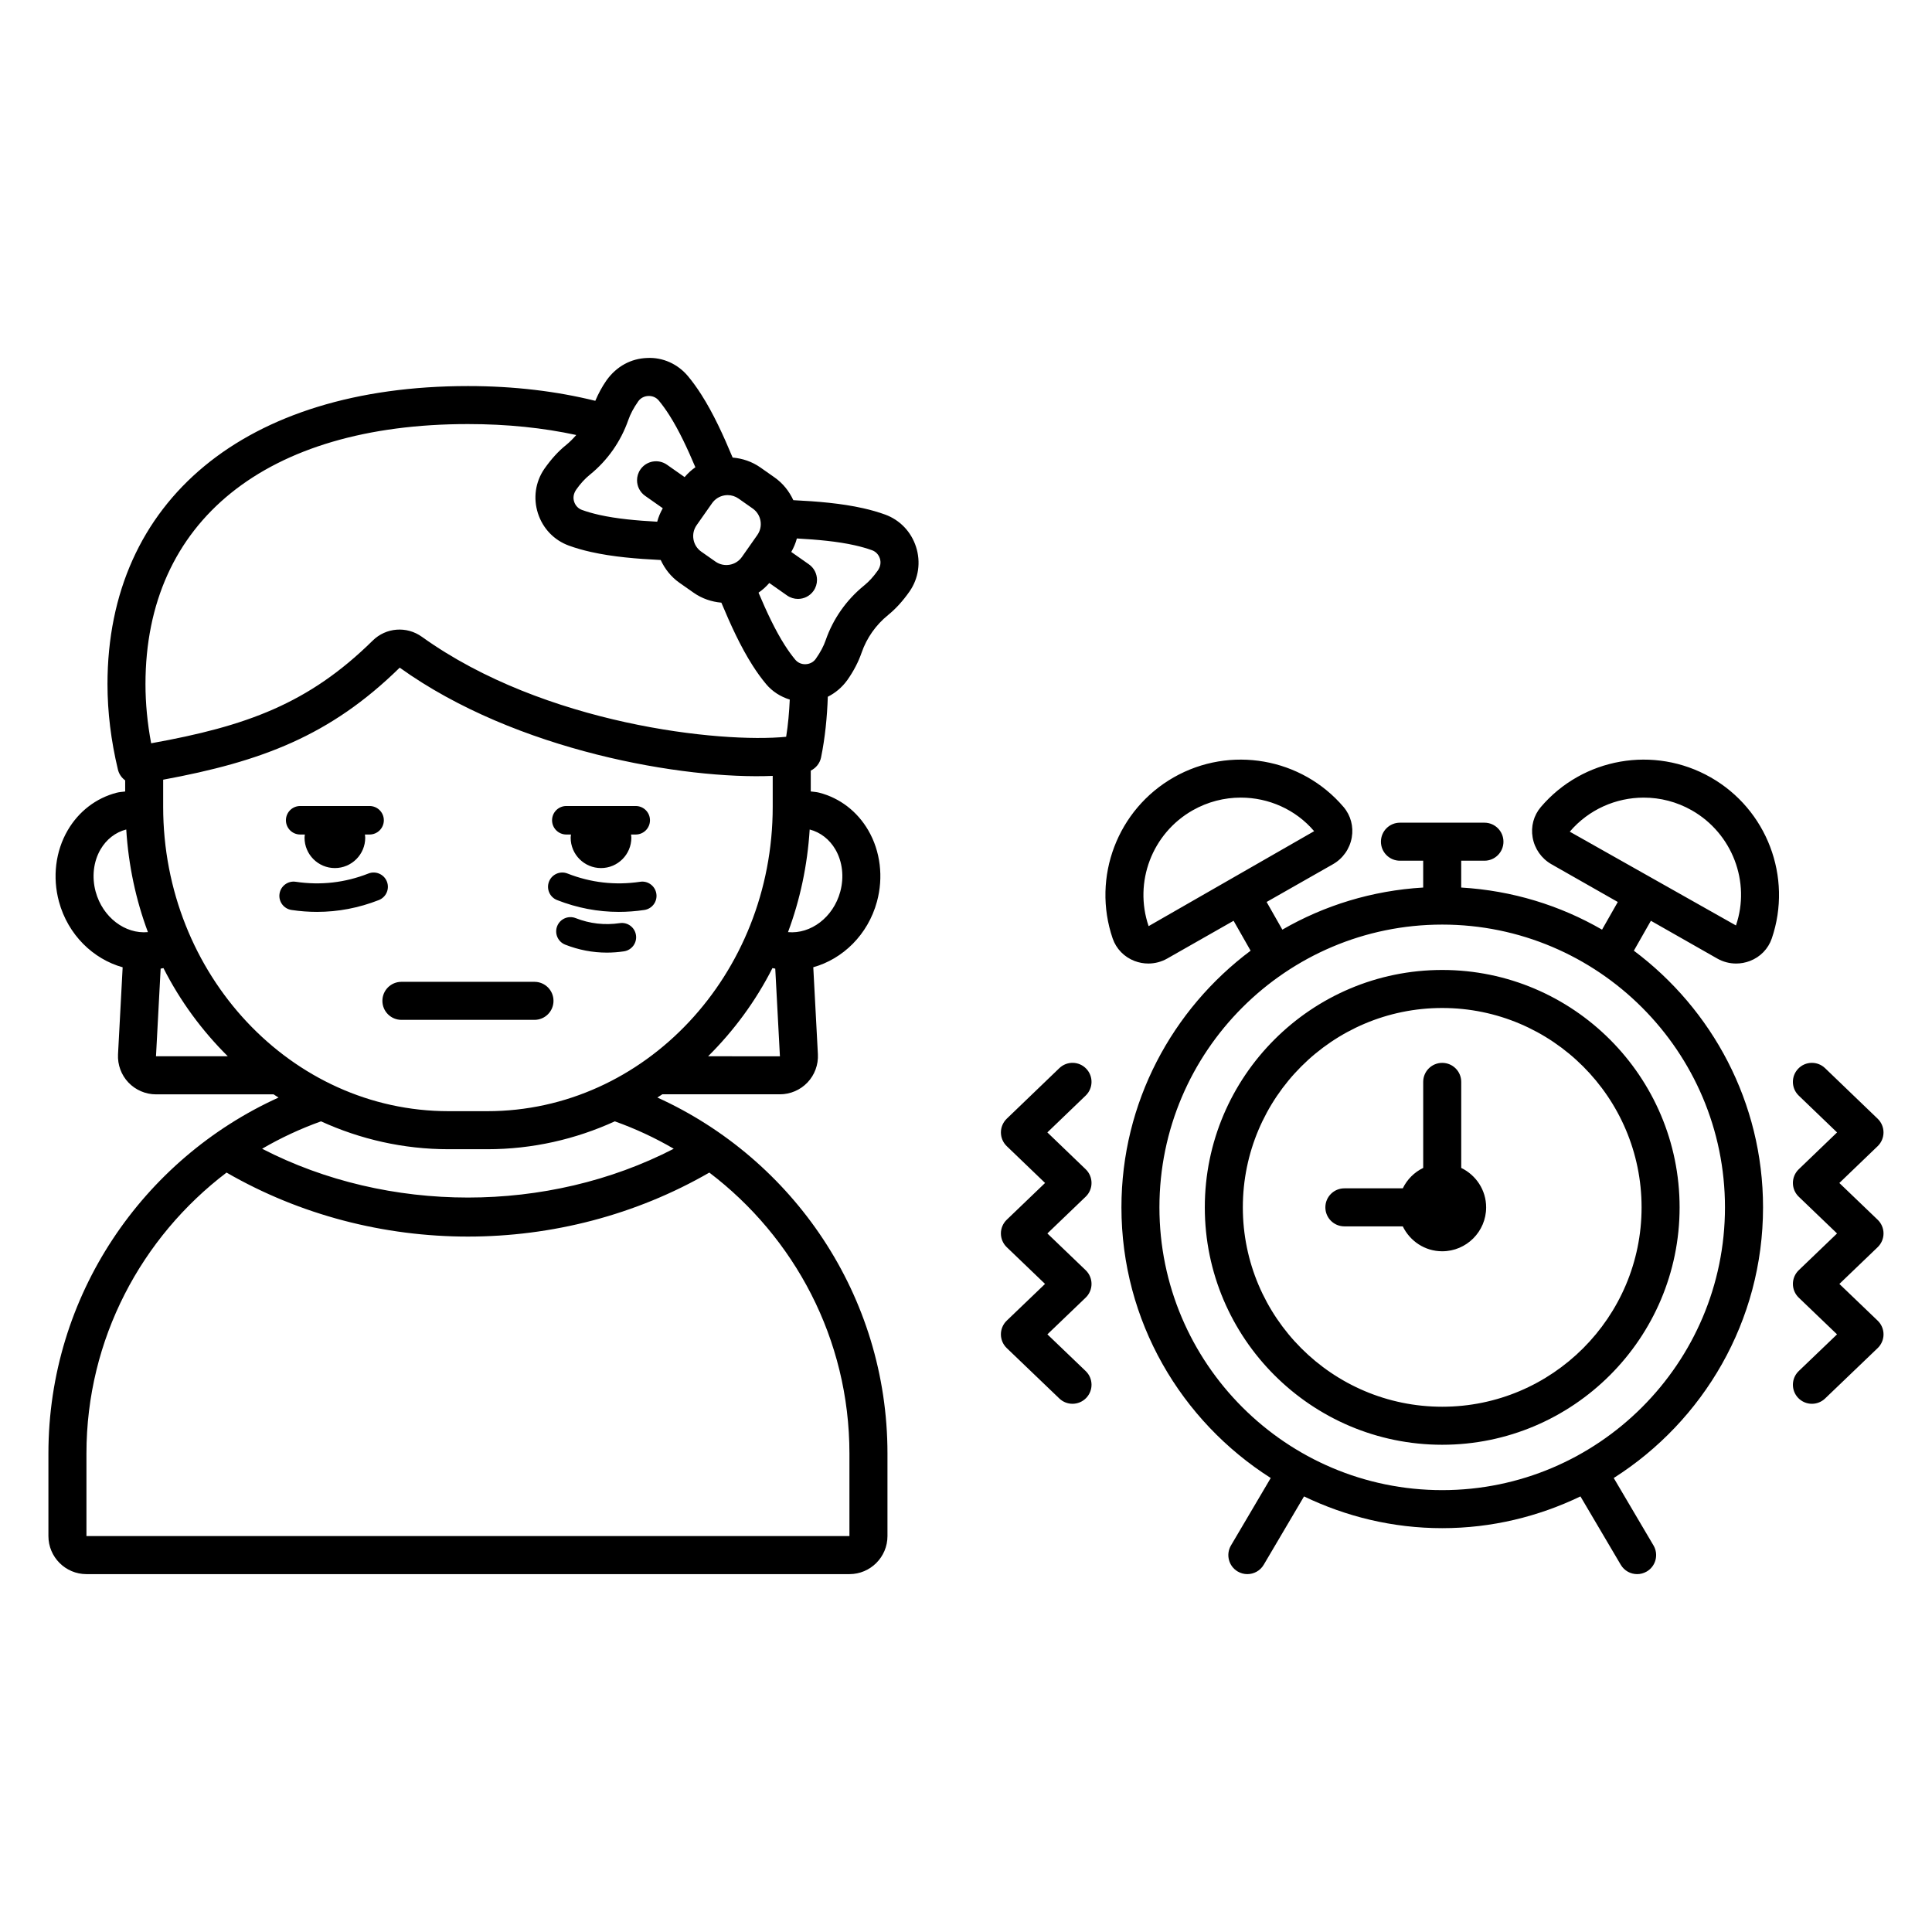 <?xml version="1.0" encoding="UTF-8"?>
<!-- Uploaded to: ICON Repo, www.svgrepo.com, Generator: ICON Repo Mixer Tools -->
<svg fill="#000000" width="800px" height="800px" version="1.1" viewBox="144 144 512 512" xmlns="http://www.w3.org/2000/svg">
 <path d="m378.55 280.36c-1.766-0.641-3.723-1.207-5.82-1.676-5.785-1.301-12.129-1.82-18.492-2.133-1.102-2.383-2.762-4.477-4.969-6.027l-3.754-2.637c-2.207-1.551-4.738-2.398-7.359-2.629-2.457-5.883-5.098-11.672-8.289-16.672-1.152-1.812-2.348-3.461-3.551-4.906-2.676-3.211-6.691-5.047-10.848-4.812-4.223 0.148-8.047 2.184-10.727 5.91-1.238 1.77-2.188 3.598-2.981 5.441-10.215-2.523-21.461-3.91-33.746-3.91-58.926 0-95.531 30.27-95.531 78.996 0 7.367 0.93 14.984 2.766 22.641 0.289 1.199 0.996 2.18 1.922 2.863v2.945c-0.75 0.105-1.5 0.133-2.246 0.324-5.461 1.41-10.078 4.961-13 9.988-3.219 5.535-4.055 12.414-2.297 18.883 2.391 8.805 9.078 15.215 16.875 17.391l-1.227 23.066c-0.145 2.75 0.855 5.473 2.75 7.465 1.895 1.996 4.559 3.144 7.312 3.144h31.164c0.43 0.293 0.879 0.559 1.312 0.848-35.906 16.293-60.984 52.406-60.984 94.336v21.883c0 5.555 4.519 10.078 10.078 10.078h202.2c5.559 0 10.078-4.523 10.078-10.078v-21.883c0-41.93-25.078-78.043-60.98-94.348 0.434-0.285 0.883-0.551 1.316-0.848h31.164c2.754 0 5.418-1.145 7.312-3.144 1.895-1.992 2.894-4.715 2.75-7.465l-1.223-23.066c7.797-2.176 14.484-8.586 16.875-17.391 1.758-6.465 0.922-13.344-2.293-18.879-2.922-5.031-7.539-8.578-13.004-9.988-0.746-0.195-1.496-0.219-2.246-0.328v-5.523c1.383-0.676 2.414-1.941 2.731-3.492 1.074-5.277 1.602-10.676 1.789-16.082 1.98-0.996 3.766-2.465 5.203-4.465 1.645-2.344 2.91-4.773 3.754-7.219 1.344-3.887 3.769-7.336 7.012-9.969 2.008-1.633 3.856-3.637 5.727-6.301 2.367-3.453 2.981-7.738 1.684-11.766-1.293-4.019-4.285-7.141-8.207-8.566zm-45.848-3c0.773-1.102 1.93-1.836 3.254-2.07 0.297-0.051 0.59-0.078 0.879-0.078 1.027 0 2.023 0.312 2.883 0.914l3.754 2.637c1.102 0.773 1.836 1.93 2.066 3.254 0.234 1.324-0.066 2.66-0.84 3.766l-4.082 5.816c-1.598 2.273-4.742 2.828-7.019 1.227l-3.754-2.633c-1.102-0.773-1.836-1.93-2.066-3.254-0.234-1.324 0.066-2.66 0.84-3.766zm-32.375-7.562c4.668-3.777 8.191-8.793 10.184-14.504 0.547-1.57 1.383-3.164 2.648-4.965 0.609-0.848 1.578-1.352 2.668-1.391 0.043 0 0.09-0.004 0.133-0.004 1.027 0 1.977 0.43 2.609 1.195 0.934 1.121 1.875 2.422 2.801 3.875 2.555 4.004 4.793 8.828 6.914 13.824-1.062 0.73-2.004 1.617-2.856 2.609l-4.672-3.281c-2.281-1.598-5.418-1.047-7.019 1.227-0.617 0.879-0.914 1.891-0.914 2.891 0 1.586 0.746 3.144 2.144 4.129l4.676 3.285c-0.648 1.148-1.152 2.34-1.477 3.57-5.422-0.301-10.723-0.766-15.359-1.809-1.688-0.379-3.234-0.824-4.598-1.32-0.973-0.355-1.723-1.145-2.055-2.176-0.332-1.035-0.184-2.121 0.566-3.219 1.105-1.574 2.32-2.902 3.606-3.938zm-130.98 110.5c-1.055-3.883-0.586-7.957 1.285-11.18 1.559-2.68 3.977-4.562 6.809-5.293h0.004 0.012c0.594 9.543 2.562 18.68 5.742 27.195-6.016 0.562-11.992-3.894-13.852-10.723zm15.992 43.629 1.234-23.227c0.25-0.055 0.496-0.082 0.746-0.145 4.441 8.766 10.246 16.617 17.051 23.371zm183.77 105.27v21.883h-202.2v-21.883c0-30.383 14.625-57.348 37.129-74.453 19.539 11.277 41.742 16.961 63.973 16.961 22.223 0 44.434-5.688 63.969-16.961 22.508 17.105 37.129 44.07 37.129 74.453zm-46.555-80.766c-33.414 17.242-75.672 17.242-109.09 0 4.938-2.883 10.156-5.309 15.609-7.262 10.383 4.738 21.805 7.387 33.809 7.387h10.246c12.004 0 23.426-2.648 33.809-7.387 5.457 1.949 10.676 4.375 15.613 7.262zm-49.422-9.957h-10.246c-41.711 0-75.645-36.188-75.645-80.668v-7.18c25.949-4.793 44.215-11.574 62.688-29.691 30.879 22.172 75.473 29.668 98.848 28.684v8.188c0 44.484-33.934 80.668-75.645 80.668zm58.523-14.547c6.801-6.75 12.605-14.602 17.051-23.371 0.246 0.062 0.496 0.09 0.746 0.145l1.234 23.227zm-75.852-111.17c-4.031-2.894-9.516-2.469-13.039 1.012-16.988 16.727-33.488 22.68-58.707 27.207-1-5.32-1.504-10.574-1.504-15.676 0-43.156 31.945-68.918 85.457-68.918 10.422 0 19.996 1.008 28.703 2.898-0.836 0.961-1.727 1.875-2.727 2.68-2.012 1.625-3.863 3.637-5.742 6.312-2.363 3.453-2.977 7.738-1.684 11.762 1.293 4.016 4.281 7.137 8.207 8.562 1.762 0.641 3.719 1.207 5.824 1.676 5.789 1.305 12.133 1.82 18.504 2.137 1.078 2.332 2.707 4.445 4.957 6.027l3.754 2.633c2.254 1.586 4.797 2.422 7.363 2.644 2.457 5.875 5.094 11.66 8.281 16.648 1.156 1.816 2.356 3.469 3.559 4.91 1.668 2.004 3.867 3.371 6.289 4.129-0.156 3.301-0.43 6.598-0.957 9.855-17.242 1.723-64.012-3.156-96.539-26.5zm109.59 56.367c1.871 3.219 2.34 7.293 1.285 11.176-1.855 6.828-7.836 11.277-13.848 10.723 3.18-8.516 5.144-17.652 5.742-27.195h0.012 0.004c2.828 0.734 5.246 2.613 6.805 5.297zm11.211-73.902c-1.125 1.594-2.305 2.887-3.613 3.949-4.699 3.82-8.219 8.832-10.18 14.496-0.539 1.562-1.371 3.152-2.644 4.961-0.609 0.848-1.582 1.352-2.668 1.391-1.078 0.055-2.082-0.398-2.746-1.195-0.93-1.113-1.871-2.418-2.797-3.871-2.566-4.023-4.812-8.871-6.941-13.891 1.047-0.719 1.996-1.57 2.856-2.562l4.707 3.305c0.879 0.617 1.891 0.914 2.891 0.914 1.586 0 3.144-0.746 4.129-2.144 0.617-0.879 0.914-1.891 0.914-2.891 0-1.586-0.746-3.144-2.144-4.129l-4.676-3.281c0.645-1.141 1.156-2.328 1.484-3.574 5.414 0.301 10.715 0.766 15.348 1.809 1.684 0.379 3.231 0.82 4.598 1.32 0.973 0.355 1.719 1.145 2.051 2.176 0.328 1.035 0.18 2.125-0.566 3.219zm220.72 54.773c-14.938-8.5-33.855-5.191-44.984 7.875-1.895 2.215-2.688 5.16-2.176 8.07 0.527 3.004 2.348 5.59 4.992 7.094l17.574 10-4.172 7.332c-11.113-6.422-23.789-10.359-37.324-11.16v-7.109h6.156c2.785 0 5.039-2.254 5.039-5.039 0-2.781-2.254-5.039-5.039-5.039h-22.391c-2.785 0-5.039 2.254-5.039 5.039 0 2.781 2.254 5.039 5.039 5.039h6.16v7.109c-13.535 0.801-26.211 4.738-37.324 11.16l-4.168-7.336 17.574-10c2.641-1.504 4.461-4.086 4.988-7.086 0.512-2.91-0.277-5.852-2.168-8.078-11.129-13.066-30.066-16.367-44.984-7.875-14.938 8.496-21.758 26.453-16.215 42.703 0.945 2.754 3.07 4.941 5.836 5.988 1.176 0.441 2.402 0.664 3.621 0.664 1.738 0 3.469-0.449 5.019-1.332l17.574-10 4.512 7.93c-20.73 15.516-34.234 40.191-34.234 68.02 0 30.156 15.828 56.625 39.566 71.723l-10.539 17.875c-1.41 2.394-0.613 5.484 1.781 6.898 0.801 0.473 1.684 0.699 2.555 0.699 1.727 0 3.406-0.887 4.344-2.481l10.68-18.113c11.109 5.336 23.5 8.414 36.629 8.414 13.125 0 25.52-3.078 36.629-8.414l10.68 18.113c0.941 1.594 2.617 2.481 4.344 2.481 0.871 0 1.75-0.227 2.555-0.699 2.394-1.41 3.191-4.5 1.781-6.898l-10.539-17.875c23.738-15.094 39.566-41.566 39.566-71.723 0-27.832-13.5-52.504-34.234-68.02l4.512-7.93 17.574 10c1.551 0.887 3.281 1.332 5.019 1.332 1.219 0 2.449-0.223 3.625-0.668 2.766-1.047 4.887-3.234 5.824-5.988 5.539-16.242-1.277-34.199-16.219-42.695zm-148.93 39.441c-3.981-11.672 0.926-24.574 11.66-30.684 4.012-2.281 8.414-3.379 12.766-3.379 7.32 0 14.504 3.102 19.438 8.898zm152.74 74.527c0 41.316-33.617 74.938-74.938 74.938-41.316 0-74.938-33.617-74.938-74.938 0-41.316 33.617-74.938 74.938-74.938s74.938 33.617 74.938 74.938zm2.91-74.707-44.039-24.852c5.023-5.898 12.254-9.027 19.602-9.027 4.356 0 8.742 1.098 12.738 3.371 10.734 6.113 15.641 19.016 11.699 30.508zm-140.76 74.707c0 34.691 28.223 62.914 62.914 62.914 34.691 0 62.914-28.223 62.914-62.914-0.004-34.691-28.223-62.914-62.914-62.914-34.691 0-62.914 28.223-62.914 62.914zm115.75 0c0 29.137-23.699 52.836-52.836 52.836s-52.836-23.699-52.836-52.836c0-29.137 23.699-52.836 52.836-52.836s52.836 23.699 52.836 52.836zm62.566 10.555-10.148 9.738 10.148 9.73c0.988 0.949 1.551 2.262 1.551 3.637 0 1.371-0.562 2.688-1.551 3.637l-13.938 13.359c-0.98 0.934-2.234 1.402-3.488 1.402-1.324 0-2.648-0.523-3.637-1.551-1.93-2.012-1.859-5.199 0.148-7.125l10.145-9.723-10.145-9.73c-0.988-0.949-1.551-2.262-1.551-3.637 0-1.371 0.562-2.688 1.551-3.637l10.148-9.738-10.148-9.738c-0.988-0.949-1.551-2.262-1.551-3.637 0-1.367 0.555-2.68 1.543-3.633l10.16-9.766-10.16-9.766c-2.004-1.93-2.066-5.117-0.137-7.125 1.922-2.008 5.113-2.07 7.125-0.137l13.938 13.398c0.984 0.949 1.543 2.258 1.543 3.633 0 1.371-0.562 2.68-1.543 3.633l-10.16 9.762 10.156 9.742c0.988 0.949 1.551 2.262 1.551 3.637 0 1.367-0.562 2.68-1.551 3.633zm-351.3-113.14c0-2.086 1.691-3.777 3.777-3.777h18.395c2.086 0 3.777 1.691 3.777 3.777 0 2.086-1.691 3.777-3.777 3.777h-1.246c0.031 0.281 0.086 0.559 0.086 0.848 0 4.434-3.606 8.043-8.039 8.043s-8.043-3.606-8.043-8.043c0-0.289 0.055-0.566 0.086-0.848h-1.242c-2.082 0-3.773-1.691-3.773-3.777zm235.9 64.293c2.785 0 5.039 2.254 5.039 5.039v22.801c3.891 1.887 6.602 5.84 6.602 10.449 0 6.422-5.219 11.641-11.641 11.641-4.609 0-8.562-2.711-10.449-6.602h-15.48c-2.785 0-5.039-2.254-5.039-5.039 0-2.785 2.254-5.039 5.039-5.039h15.48c1.145-2.359 3.047-4.266 5.41-5.41v-22.801c0-2.785 2.254-5.039 5.039-5.039zm-306.43-64.293c0-2.086 1.691-3.777 3.777-3.777h18.395c2.086 0 3.777 1.691 3.777 3.777 0 2.086-1.691 3.777-3.777 3.777h-1.242c0.031 0.281 0.086 0.559 0.086 0.848 0 4.434-3.606 8.043-8.043 8.043-4.434 0-8.039-3.606-8.039-8.043 0-0.289 0.055-0.566 0.086-0.848h-1.242c-2.086 0-3.777-1.691-3.777-3.777zm98.172 19.48c0.309 2.062-1.117 3.984-3.18 4.293-2.262 0.336-4.519 0.508-6.758 0.508-5.582 0-11.066-1.047-16.375-3.133-1.945-0.762-2.898-2.957-2.137-4.898 0.766-1.945 2.953-2.902 4.898-2.137 6.195 2.434 12.66 3.172 19.262 2.188 2.047-0.32 3.984 1.113 4.289 3.18zm113.77 80.281-10.148 9.738 10.148 9.738c0.988 0.949 1.551 2.262 1.551 3.637 0 1.371-0.562 2.688-1.551 3.637l-10.145 9.73 10.145 9.723c2.008 1.922 2.078 5.113 0.148 7.125-0.988 1.027-2.312 1.551-3.637 1.551-1.254 0-2.508-0.461-3.488-1.402l-13.938-13.359c-0.988-0.949-1.551-2.262-1.551-3.637 0-1.371 0.562-2.688 1.551-3.637l10.148-9.73-10.148-9.738c-0.988-0.949-1.551-2.262-1.551-3.637 0-1.371 0.562-2.688 1.551-3.637l10.156-9.742-10.16-9.762c-0.984-0.949-1.543-2.258-1.543-3.633 0-1.371 0.562-2.68 1.543-3.633l13.938-13.398c2.012-1.934 5.199-1.871 7.125 0.137 1.93 2.008 1.863 5.195-0.137 7.125l-10.16 9.766 10.16 9.766c0.988 0.949 1.543 2.262 1.543 3.633 0 1.379-0.559 2.691-1.551 3.641zm-187.32-78.613c-5.312 2.082-10.797 3.133-16.383 3.133-2.238 0-4.492-0.168-6.754-0.508-2.062-0.309-3.488-2.231-3.18-4.293 0.305-2.062 2.231-3.492 4.293-3.18 6.606 0.984 13.07 0.25 19.266-2.188 1.934-0.766 4.137 0.191 4.898 2.137 0.762 1.945-0.195 4.137-2.141 4.898zm46.289 26.707c0 2.785-2.254 5.039-5.039 5.039h-35.266c-2.781 0-5.039-2.254-5.039-5.039s2.254-5.039 5.039-5.039h35.266c2.781 0 5.039 2.254 5.039 5.039zm21.859-17.418c0.309 2.066-1.117 3.984-3.18 4.297-1.523 0.227-3.039 0.34-4.543 0.34-3.758 0-7.453-0.707-11.027-2.109-1.941-0.762-2.898-2.957-2.137-4.898 0.766-1.945 2.953-2.894 4.898-2.137 3.762 1.477 7.695 1.922 11.691 1.332 2.078-0.32 3.992 1.117 4.297 3.176z"/>
</svg>